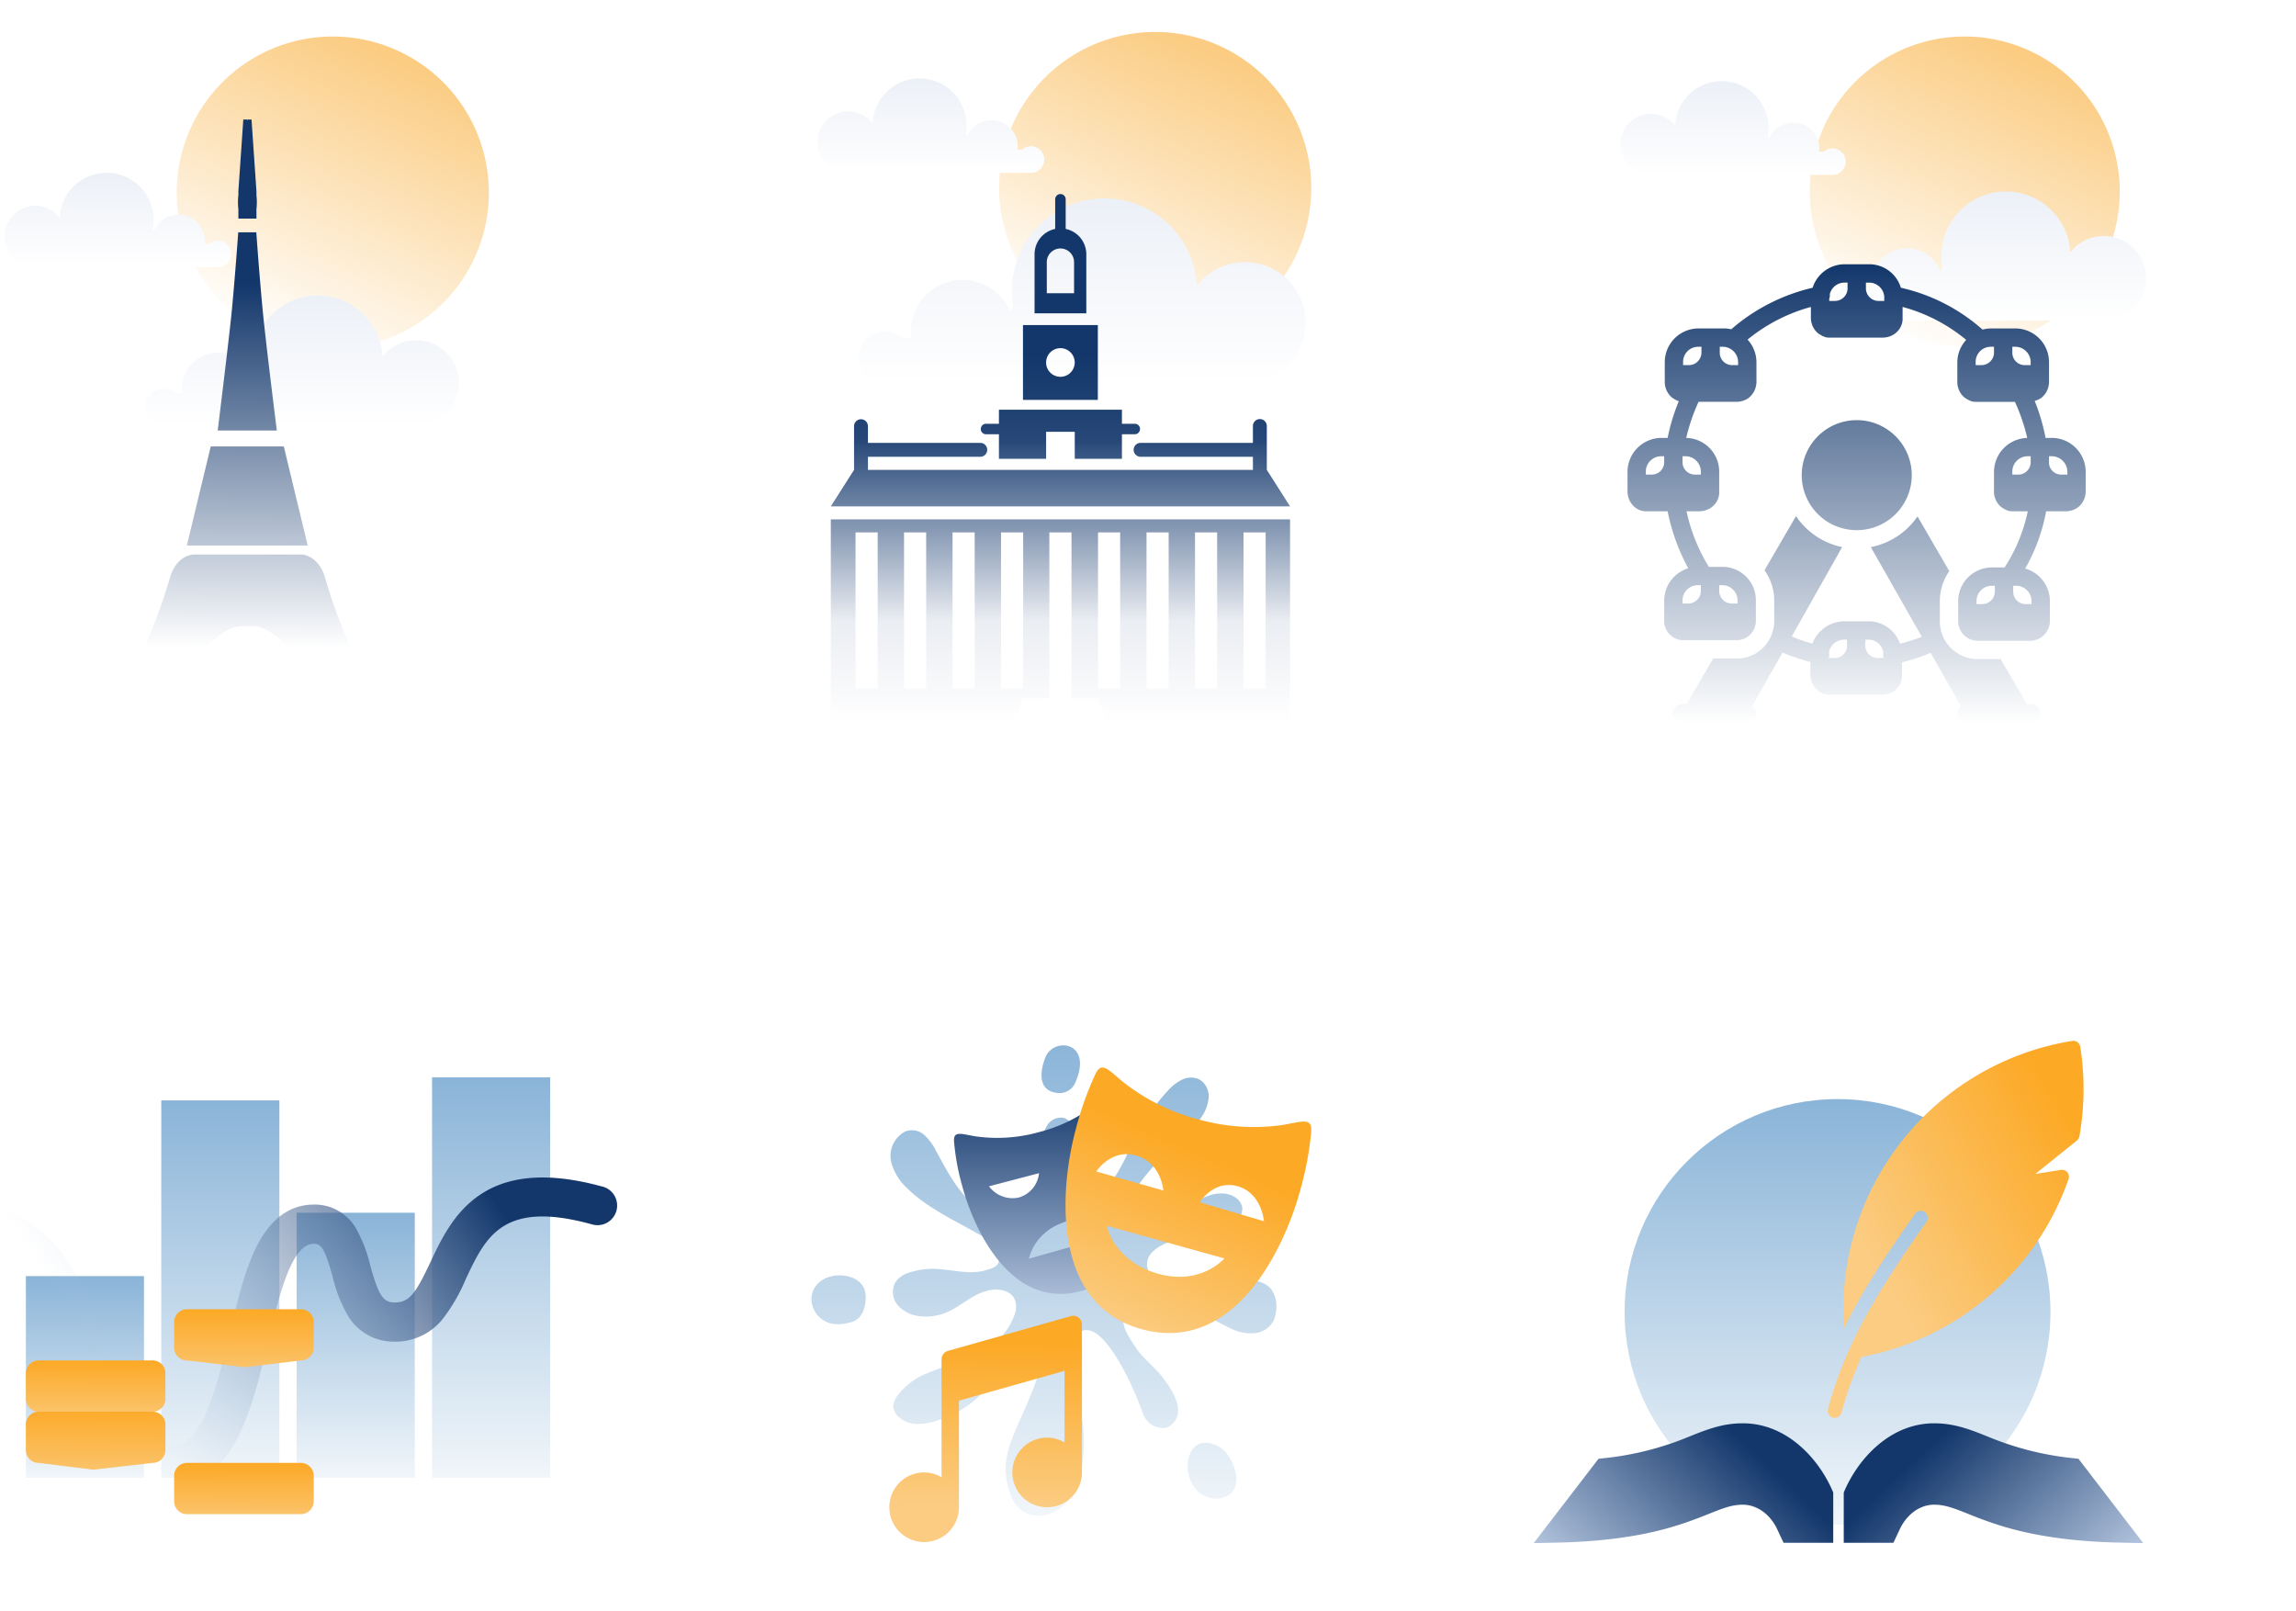 <svg xmlns="http://www.w3.org/2000/svg" xmlns:xlink="http://www.w3.org/1999/xlink" width="503" height="353" viewBox="0 0 503 353">
  <defs>
    <linearGradient id="linear-gradient" x1="0.5" x2="0.5" y2="1" gradientUnits="objectBoundingBox">
      <stop offset="0" stop-color="#13376b"/>
      <stop offset="1" stop-color="#fff"/>
    </linearGradient>
    <clipPath id="clip-path">
      <rect id="Rectangle_313" data-name="Rectangle 313" width="503" height="353" transform="translate(-696 1807)" fill="#fff"/>
    </clipPath>
    <linearGradient id="linear-gradient-2" x1="0.649" y1="0.038" x2="0.234" y2="0.956" gradientUnits="objectBoundingBox">
      <stop offset="0" stop-color="#fbcc82"/>
      <stop offset="1" stop-color="#fbcc82" stop-opacity="0"/>
    </linearGradient>
    <linearGradient id="linear-gradient-3" x1="0.5" x2="0.5" y2="1" gradientUnits="objectBoundingBox">
      <stop offset="0" stop-color="#ecf0f7"/>
      <stop offset="1" stop-color="#fff"/>
    </linearGradient>
    <linearGradient id="linear-gradient-5" x1="0.518" y1="0.271" x2="0.516" y2="0.871" xlink:href="#linear-gradient"/>
    <linearGradient id="linear-gradient-9" x1="0.5" y1="0.302" x2="0.5" y2="1" gradientUnits="objectBoundingBox">
      <stop offset="0" stop-color="#13376b"/>
      <stop offset="0.231" stop-color="#264777"/>
      <stop offset="0.724" stop-color="#eaedf2"/>
      <stop offset="1" stop-color="#fff"/>
    </linearGradient>
    <clipPath id="clip-path-2">
      <rect id="Rectangle_103" data-name="Rectangle 103" width="100.378" height="100.503" fill="url(#linear-gradient)"/>
    </clipPath>
    <linearGradient id="linear-gradient-18" x1="0.5" y1="0" x2="0.5" y2="1" xlink:href="#linear-gradient-2"/>
    <radialGradient id="radial-gradient" cx="0.524" cy="0" r="0.679" gradientTransform="translate(0 0) scale(1 1.589)" gradientUnits="objectBoundingBox">
      <stop offset="0" stop-color="#fbcc82"/>
      <stop offset="0.396" stop-color="#fbcc82" stop-opacity="0.965"/>
      <stop offset="1" stop-color="#fbcc82" stop-opacity="0"/>
    </radialGradient>
    <filter id="Path_1839" x="547.475" y="264.457" width="88.311" height="84.026" filterUnits="userSpaceOnUse">
      <feOffset dy="26" input="SourceAlpha"/>
      <feGaussianBlur stdDeviation="10" result="blur"/>
      <feFlood flood-color="#fbcc82" flood-opacity="0.161"/>
      <feComposite operator="in" in2="blur"/>
      <feComposite in="SourceGraphic"/>
    </filter>
    <linearGradient id="linear-gradient-21" x1="0.1" y1="0.904" x2="1.046" y2="-0.035" gradientUnits="objectBoundingBox">
      <stop offset="0" stop-color="#8ab4d8"/>
      <stop offset="1" stop-color="#fff"/>
    </linearGradient>
    <linearGradient id="linear-gradient-23" x1="0.927" y1="0.843" x2="-0.085" y2="0.259" xlink:href="#linear-gradient-21"/>
    <linearGradient id="linear-gradient-24" x1="0.5" y1="0.173" x2="0.5" y2="0.934" gradientTransform="matrix(1, 0, 0, 1, 0, 0)" xlink:href="#radial-gradient"/>
    <linearGradient id="linear-gradient-25" x1="0.091" y1="0.247" x2="0.9" y2="0.791" xlink:href="#linear-gradient-21"/>
    <filter id="Path_1772" x="736.879" y="20.663" width="87.614" height="83.434" filterUnits="userSpaceOnUse">
      <feOffset dy="26" input="SourceAlpha"/>
      <feGaussianBlur stdDeviation="10" result="blur-2"/>
      <feFlood flood-color="#fbcc82" flood-opacity="0.161"/>
      <feComposite operator="in" in2="blur-2"/>
      <feComposite in="SourceGraphic"/>
    </filter>
    <linearGradient id="linear-gradient-26" x1="0.5" x2="0.5" y2="1" gradientUnits="objectBoundingBox">
      <stop offset="0" stop-color="#8ab4d8"/>
      <stop offset="1" stop-color="#f1f6fa"/>
    </linearGradient>
    <linearGradient id="linear-gradient-27" x1="0.152" y1="0.5" x2="1.06" y2="0.884" gradientUnits="objectBoundingBox">
      <stop offset="0" stop-color="#13376b"/>
      <stop offset="1" stop-color="#b4c5de"/>
    </linearGradient>
    <linearGradient id="linear-gradient-28" x1="0.848" y1="0.5" x2="-0.06" y2="0.884" xlink:href="#linear-gradient-27"/>
    <linearGradient id="linear-gradient-29" x1="0.281" y1="0.707" x2="0.895" y2="0.155" gradientUnits="objectBoundingBox">
      <stop offset="0" stop-color="#fbcc82"/>
      <stop offset="1" stop-color="#fca925"/>
    </linearGradient>
    <linearGradient id="linear-gradient-34" x1="0.731" y1="-0.053" x2="0.018" y2="0.208" gradientUnits="objectBoundingBox">
      <stop offset="0" stop-color="#13376b"/>
      <stop offset="1" stop-color="#b4c5de" stop-opacity="0"/>
    </linearGradient>
    <linearGradient id="linear-gradient-35" x1="0.464" y1="1.363" x2="0.476" y2="0" xlink:href="#linear-gradient-29"/>
    <linearGradient id="linear-gradient-43" x1="0.774" y1="0.846" x2="0.794" y2="0.119" xlink:href="#linear-gradient-29"/>
    <linearGradient id="linear-gradient-44" x1="0.5" y1="0" x2="0.5" y2="1" xlink:href="#linear-gradient-27"/>
    <linearGradient id="linear-gradient-45" x1="0.279" y1="0.918" x2="0.525" y2="0.295" xlink:href="#linear-gradient-29"/>
  </defs>
  <g id="Mask_Group_19" data-name="Mask Group 19" transform="translate(696 -1807)" clip-path="url(#clip-path)">
    <g id="Group_2508" data-name="Group 2508" transform="translate(-927 -4158)">
      <g id="Group_2482" data-name="Group 2482" transform="translate(232 5973)">
        <path id="Path_1692" data-name="Path 1692" d="M114.562,18.515A34.191,34.191,0,1,1,80.373,52.709a34.192,34.192,0,0,1,34.189-34.194" transform="translate(-42.657 -18.515)" fill-rule="evenodd" fill="url(#linear-gradient-2)"/>
        <path id="Path_1590" data-name="Path 1590" d="M12.078,20.5a10.289,10.289,0,1,1,20.39,2.366,4.374,4.374,0,0,1,.3.542,5.759,5.759,0,0,1,11.092,2.164,4.652,4.652,0,0,1-.034.676h1.014a2.914,2.914,0,1,1,1.928,5.107H8.19v-.17a7.173,7.173,0,0,1-1.488.17A6.729,6.729,0,1,1,12.046,20.5Z" transform="translate(0 19.182)" fill-rule="evenodd" fill="url(#linear-gradient-3)"/>
        <path id="Path_1591" data-name="Path 1591" d="M80.173,48.664a14.23,14.23,0,0,0-28.437.812,14.48,14.48,0,0,0,.2,2.469,5.846,5.846,0,0,0-.44.778,7.956,7.956,0,0,0-15.318,3.009,8.837,8.837,0,0,0,.068.946H34.827a4.013,4.013,0,1,0-2.638,7.033H85.481v-.236a10.392,10.392,0,0,0,2.063.236,9.333,9.333,0,1,0-7.371-15.047Z" transform="translate(2.647 21.49)" fill-rule="evenodd" fill="url(#linear-gradient-3)"/>
        <path id="Path_1592" data-name="Path 1592" d="M94.519,132.721H79.541a20.436,20.436,0,0,0-3.8-11.9c-3.188-4.459-7.861-9.81-11.925-9.81H61.279c-4.063,0-8.736,5.351-11.925,9.81a20.44,20.44,0,0,0-3.8,11.9H30.576a116.9,116.9,0,0,0,14.981-32.191c1.488-5.241,5.241-5.241,5.241-5.241H74.4s3.754,0,5.24,5.241a116.848,116.848,0,0,0,14.982,32.191ZM61.651,0h.88l.034.338L62.6,0h.88l1.08,15.723v.88a13.11,13.11,0,0,1,0,3.043V21.71H60.6V19.646a13.111,13.111,0,0,1,0-3.043v-.88L61.682,0ZM56.308,68.136h-.236S58.3,50.182,59.081,42.672c.744-7.473,1.488-17.954,1.488-17.954h3.959s.744,10.483,1.488,17.954,3.009,25.464,3.009,25.464H56.308ZM50.323,93.328H49.31l5.24-21.709h16l5.239,21.709Z" transform="translate(-9.378 18.178)" fill-rule="evenodd" fill="url(#linear-gradient-5)"/>
      </g>
      <g id="Group_2480" data-name="Group 2480" transform="translate(410.102 5972)">
        <path id="Path_1694" data-name="Path 1694" d="M114.562,18.515A34.191,34.191,0,1,1,80.373,52.709a34.192,34.192,0,0,1,34.189-34.194" transform="translate(-40.586 -18.515)" fill-rule="evenodd" fill="url(#linear-gradient-2)"/>
        <path id="Path_1652" data-name="Path 1652" d="M12.078,20.5a10.289,10.289,0,1,1,20.39,2.366,4.374,4.374,0,0,1,.3.542,5.759,5.759,0,0,1,11.092,2.164,4.652,4.652,0,0,1-.034.676h1.014a2.914,2.914,0,1,1,1.928,5.107H8.19v-.17a7.173,7.173,0,0,1-1.488.17A6.729,6.729,0,1,1,12.046,20.5Z" transform="translate(0 -0.485)" fill-rule="evenodd" fill="url(#linear-gradient-3)"/>
        <path id="Path_1653" data-name="Path 1653" d="M102.258,54.363a20.274,20.274,0,0,0-40.515,1.156,20.63,20.63,0,0,0,.288,3.518,8.328,8.328,0,0,0-.627,1.108,11.336,11.336,0,0,0-21.823,4.288,12.589,12.589,0,0,0,.1,1.348H37.653A5.717,5.717,0,1,0,33.9,75.8h75.925v-.337a14.8,14.8,0,0,0,2.939.337,13.3,13.3,0,1,0-10.5-21.438Z" transform="translate(-19.152 1.211)" fill-rule="evenodd" fill="url(#linear-gradient-3)"/>
        <path id="Union_9" data-name="Union 9" d="M60.758,115.9l-2.218-5.419H52.73V74.12H47.882v36.365H42.07L39.851,115.9H0V71.267H100.61V115.9Zm29.656-7.559h4.849V74.12H90.413Zm-10.625,0h4.849V74.12H79.788Zm-10.624,0h4.849V74.12H69.164Zm-10.625,0h4.849V74.12H58.54Zm-21.248,0h4.849V74.12H37.292Zm-10.623,0h4.849V74.12H26.668Zm-10.625,0h4.849V74.12H16.043Zm-10.625,0h4.849V74.12H5.418ZM0,68.416,5.091,60.43V50.857a1.523,1.523,0,1,1,3.046,0v3.654h24.61a1.522,1.522,0,1,1,0,3.044H8.137V60.43H92.474V57.556H67.863a1.522,1.522,0,0,1,0-3.044H92.474V50.857a1.523,1.523,0,1,1,3.045,0V60.43l5.091,7.986ZM53.443,58.005V52.087H47.168v5.918H36.83V52.621H33.9a1.156,1.156,0,0,1,0-2.3H36.83V47.237H63.779v3.084h2.926a1.156,1.156,0,0,1,0,2.3H63.779v5.384ZM42.1,45.1V28.7H58.5V45.1Zm5.062-8.2A3.137,3.137,0,1,0,50.3,33.762,3.137,3.137,0,0,0,47.167,36.9ZM44.636,26.133V13.191A5.669,5.669,0,0,1,49.155,7.64V1.15a1.15,1.15,0,0,1,2.3,0V7.64a5.669,5.669,0,0,1,4.519,5.551V26.133Zm2.682-11.221v6.818h5.973V14.912a2.986,2.986,0,1,0-5.973,0Z" transform="translate(2.909 35.506)" stroke="rgba(0,0,0,0)" stroke-miterlimit="10" stroke-width="1" fill="url(#linear-gradient-9)"/>
      </g>
      <g id="Group_2490" data-name="Group 2490" transform="translate(765 5978)">
        <path id="Path_1598" data-name="Path 1598" d="M114.332,18.515A33.961,33.961,0,1,1,80.373,52.478a33.962,33.962,0,0,1,33.959-33.963" transform="translate(-33.085 -18.515)" fill-rule="evenodd" fill="url(#linear-gradient-2)"/>
        <path id="Path_1594" data-name="Path 1594" d="M12.914,10.95a11,11,0,1,1,21.8,2.53,4.676,4.676,0,0,1,.325.579A6.157,6.157,0,0,1,46.9,16.373a4.972,4.972,0,0,1-.036.723h1.084a3.116,3.116,0,1,1,2.061,5.46H8.757v-.181a7.668,7.668,0,0,1-1.591.181,7.194,7.194,0,1,1,5.712-11.6Z" transform="translate(0 8.892)" fill-rule="evenodd" fill="url(#linear-gradient-3)"/>
        <path id="Path_1595" data-name="Path 1595" d="M114.872,40.417a13.724,13.724,0,0,0-27.427.784,13.955,13.955,0,0,0,.2,2.381,5.768,5.768,0,0,0-.424.75,7.674,7.674,0,0,0-14.773,2.9,8.274,8.274,0,0,0,.066.913h-1.37A3.869,3.869,0,1,0,68.6,54.93h51.4V54.7a10.02,10.02,0,0,0,1.989.229,9,9,0,1,0-7.109-14.513Z" transform="translate(-15.532 10.124)" fill-rule="evenodd" fill="url(#linear-gradient-3)"/>
        <path id="Path_1597" data-name="Path 1597" d="M54.338,1.309a1.3,1.3,0,0,0-1,.473l-8.166,9.856a.651.651,0,0,0,.5,1.067H63.006a.652.652,0,0,0,.5-1.067L55.341,1.782a1.3,1.3,0,0,0-1-.473m-9.442,14a1.3,1.3,0,0,0,0,2.6H63.779a1.3,1.3,0,0,0,0-2.6Zm-5.7,2.28a1.3,1.3,0,0,0-1.3,1.3v30.6A3.912,3.912,0,0,0,41.8,53.4H66.872a3.912,3.912,0,0,0,3.908-3.907V18.89a1.3,1.3,0,0,0-2.6,0v1.628H40.5V18.89a1.3,1.3,0,0,0-1.3-1.3M54.338,26.7A10.255,10.255,0,1,1,44.083,36.959,10.266,10.266,0,0,1,54.338,26.7m0,2.6a7.65,7.65,0,1,0,7.65,7.65,7.659,7.659,0,0,0-7.65-7.65m0,2.6a1.3,1.3,0,0,1,1.3,1.3v2.767h1.628a1.3,1.3,0,0,1,0,2.6h-2.93a1.3,1.3,0,0,1-1.3-1.3V33.215a1.3,1.3,0,0,1,1.3-1.3M42.461,55.988a1.3,1.3,0,0,0-1.309,1.3V78.144a1.3,1.3,0,0,0,1.3,1.3H66.222a1.3,1.3,0,0,0,1.3-1.3V57.292a1.3,1.3,0,0,0-1.309-1.3c-4.5.028-19.255.025-23.754,0m7.97,3.11a1.3,1.3,0,0,1,1.3,1.3V70.493a1.3,1.3,0,0,1-2.6,0V60.4a1.3,1.3,0,0,1,1.3-1.3m7.814,0a1.3,1.3,0,0,1,1.3,1.3V70.493a1.3,1.3,0,1,1-2.6,0V60.4a1.3,1.3,0,0,1,1.3-1.3M42.461,82.034a1.3,1.3,0,0,0-1.309,1.3v20.853a1.3,1.3,0,0,0,1.3,1.3H66.222a1.3,1.3,0,0,0,1.3-1.3V83.338a1.3,1.3,0,0,0-1.309-1.3c-4.5.029-19.255.025-23.754,0m7.97,3.11a1.3,1.3,0,0,1,1.3,1.3V96.538a1.3,1.3,0,0,1-2.6,0V86.446a1.3,1.3,0,0,1,1.3-1.3m7.814,0a1.3,1.3,0,0,1,1.3,1.3V96.538a1.3,1.3,0,1,1-2.6,0V86.446a1.3,1.3,0,0,1,1.3-1.3m-15.784,23a1.3,1.3,0,0,0-1.309,1.3V130.3a1.3,1.3,0,0,0,1.3,1.3H66.222a1.3,1.3,0,0,0,1.3-1.3V109.451a1.3,1.3,0,0,0-1.309-1.3c-4.5.028-19.255.025-23.754,0m7.97,3.11a1.3,1.3,0,0,1,1.3,1.3v10.093a1.3,1.3,0,1,1-2.6,0V112.559a1.3,1.3,0,0,1,1.3-1.3m7.814,0a1.3,1.3,0,0,1,1.3,1.3v10.093a1.3,1.3,0,1,1-2.6,0V112.559a1.3,1.3,0,0,1,1.3-1.3" transform="translate(-4.578 8.037)" fill="url(#linear-gradient)"/>
      </g>
      <g id="Group_2489" data-name="Group 2489" transform="translate(586 5973)">
        <path id="Path_1695" data-name="Path 1695" d="M114.332,18.515A33.961,33.961,0,1,1,80.373,52.478a33.962,33.962,0,0,1,33.959-33.963" transform="translate(-38.906 -18.515)" fill-rule="evenodd" fill="url(#linear-gradient-2)"/>
        <path id="Path_1655" data-name="Path 1655" d="M12,20.436a10.219,10.219,0,1,1,20.253,2.35,4.344,4.344,0,0,1,.3.538,5.72,5.72,0,0,1,11.017,2.149,4.62,4.62,0,0,1-.034.672h1.007a2.895,2.895,0,1,1,1.915,5.072H8.135v-.168a7.124,7.124,0,0,1-1.478.168,6.684,6.684,0,1,1,5.307-10.781Z" transform="translate(0 -0.919)" fill-rule="evenodd" fill="url(#linear-gradient-3)"/>
        <path id="Path_1656" data-name="Path 1656" d="M79.823,48.573a14.134,14.134,0,0,0-28.246.806,14.382,14.382,0,0,0,.2,2.452,5.806,5.806,0,0,0-.437.773,7.9,7.9,0,0,0-15.214,2.989,8.777,8.777,0,0,0,.067.94H34.783a3.985,3.985,0,1,0-2.62,6.986H85.095v-.235a10.322,10.322,0,0,0,2.049.235,9.27,9.27,0,1,0-7.321-14.946Z" transform="translate(18.728 -1.283)" fill-rule="evenodd" fill="url(#linear-gradient-3)"/>
        <g id="Group_191" data-name="Group 191" transform="translate(1.549 49.886)">
          <g id="Group_190" data-name="Group 190" transform="translate(0 0)" clip-path="url(#clip-path-2)">
            <path id="Path_1647" data-name="Path 1647" d="M47.584,0a7.392,7.392,0,0,0-7.031,5.148,41.53,41.53,0,0,0-17.829,9.1,6.828,6.828,0,0,0-1.758-.188h-5.4A7.411,7.411,0,0,0,8.161,21.47v4.268a4.522,4.522,0,0,0,.691,2.449,4.205,4.205,0,0,0,1.129,1.192c.016.007.047-.007.063,0a4.033,4.033,0,0,0,1.192.627,42.966,42.966,0,0,0-2.448,8.036H7.407A7.466,7.466,0,0,0,0,45.513v4.206a4.527,4.527,0,0,0,.314,1.694c.007.016-.009.047,0,.063a4.428,4.428,0,0,0,.376.69A4.04,4.04,0,0,0,3.327,54.05a3.638,3.638,0,0,0,.879.063H8.789a43.927,43.927,0,0,0,4.519,12.492A7.439,7.439,0,0,0,8.036,73.7v4.27a4.241,4.241,0,0,0,4.205,4.394H23.73a4.241,4.241,0,0,0,4.393-4.206V73.7A7.311,7.311,0,0,0,20.9,66.291H17.829a38.517,38.517,0,0,1-4.9-12.178h2.762a4.517,4.517,0,0,0,2.448-.691,4.179,4.179,0,0,0,1.884-2.7,3.5,3.5,0,0,0,.063-.816V45.513a7.388,7.388,0,0,0-7.219-7.47,41.466,41.466,0,0,1,2.7-7.909h8.224a4.608,4.608,0,0,0,2.512-.69,4.4,4.4,0,0,0,1.819-2.637c.009-.016,0-.047,0-.063a3.522,3.522,0,0,0,.126-.816V21.47A7.342,7.342,0,0,0,26.3,16.51,37.314,37.314,0,0,1,40.176,9.354v2.323a4.517,4.517,0,0,0,.691,2.448A4.211,4.211,0,0,0,42,15.318c.016.007.047-.009.063,0a4.1,4.1,0,0,0,1.445.69,3.628,3.628,0,0,0,.878.063H55.87a4.522,4.522,0,0,0,2.449-.691,4.149,4.149,0,0,0,1.882-2.7,3.5,3.5,0,0,0,.063-.816V9.354A36.693,36.693,0,0,1,74.2,16.573a7.3,7.3,0,0,0-1.947,4.9v4.268a4.476,4.476,0,0,0,.314,1.7,5.224,5.224,0,0,0,.377.753,4.223,4.223,0,0,0,1.129,1.192c.016.007.047-.007.063,0a4.1,4.1,0,0,0,1.445.69,3.628,3.628,0,0,0,.878.063h8.412a41.05,41.05,0,0,1,2.7,7.909,7.477,7.477,0,0,0-7.282,7.47v4.206a4.67,4.67,0,0,0,.063.878,4.032,4.032,0,0,0,.251.816c.007.016-.007.047,0,.063a4.426,4.426,0,0,0,.376.69,4.024,4.024,0,0,0,1.13,1.194c.016.007.047-.009.063,0a4.1,4.1,0,0,0,1.443.69c.016.007.047-.009.063,0a4.654,4.654,0,0,0,.816.063h3.2a36.321,36.321,0,0,1-5.085,12.3H79.85a7.4,7.4,0,0,0-7.407,7.407V78.03a4.7,4.7,0,0,0,.69,2.512,4.416,4.416,0,0,0,1.821,1.568,4.141,4.141,0,0,0,.816.252,4.6,4.6,0,0,0,.878.125H88.074a4.346,4.346,0,0,0,4.456-4.268V73.825a7.4,7.4,0,0,0-5.4-7.156,40.31,40.31,0,0,0,4.582-12.555H95.92a4.591,4.591,0,0,0,2.511-.691A4.037,4.037,0,0,0,100,51.54a4.173,4.173,0,0,0,.251-.753c.009-.016,0-.048,0-.063a3.522,3.522,0,0,0,.126-.816V45.513a7.446,7.446,0,0,0-7.282-7.47H91.589a43.284,43.284,0,0,0-2.386-8.1,4.607,4.607,0,0,0,1.194-.5,4.188,4.188,0,0,0,1.57-1.884,4.24,4.24,0,0,0,.251-.753.18.18,0,0,0,0-.063,3.588,3.588,0,0,0,.125-.816V21.47a7.39,7.39,0,0,0-7.281-7.407h-5.4a7.457,7.457,0,0,0-1.884.251A40.223,40.223,0,0,0,59.888,5.148,7.242,7.242,0,0,0,53.045,0Zm0,4.018h.627V5.211a2.765,2.765,0,0,1-2.825,2.825H44.194v-.5a2.011,2.011,0,0,0,.125-1,3.3,3.3,0,0,1,3.265-2.511m4.645,0h.815a3.333,3.333,0,0,1,3.2,3.013v1H55.055A2.765,2.765,0,0,1,52.23,5.211ZM15.568,18.08H16.2v1.192A2.765,2.765,0,0,1,13.371,22.1H12.179V21.47a3.308,3.308,0,0,1,3.389-3.39m4.646,0h.753a3.378,3.378,0,0,1,3.265,3.39V22.1H22.975a2.714,2.714,0,0,1-2.762-2.825Zm59.449,0h.627v1.192A2.765,2.765,0,0,1,77.465,22.1H76.272V21.47a3.309,3.309,0,0,1,3.39-3.39m4.646,0h.753a3.383,3.383,0,0,1,3.264,3.39V22.1H87.07a2.713,2.713,0,0,1-2.762-2.825ZM50.22,34.15A12.053,12.053,0,1,0,62.273,46.2,12.067,12.067,0,0,0,50.22,34.15M7.407,42.061h.628v1.255a2.714,2.714,0,0,1-2.825,2.762H4.017v-.565a3.361,3.361,0,0,1,3.39-3.452m4.645,0h.816a3.382,3.382,0,0,1,3.2,3.452v.565H14.878a2.714,2.714,0,0,1-2.825-2.762Zm75.644,0h.628v1.255A2.714,2.714,0,0,1,85.5,46.078H84.308v-.565A3.36,3.36,0,0,1,87.7,42.061m4.646,0H93.1a3.44,3.44,0,0,1,3.265,3.452v.565H95.1a2.663,2.663,0,0,1-2.762-2.762ZM36.912,55.18,30.007,67.044A11.332,11.332,0,0,1,32.141,73.7v4.458A8.216,8.216,0,0,1,23.73,86.38H18.77l-5.838,9.981h-.879a2.072,2.072,0,1,0,0,4.143H26.114a2.08,2.08,0,0,0,2.072-2.072,2.021,2.021,0,0,0-.878-1.633l6.654-11.739a40.577,40.577,0,0,0,6.089,2.072v2.762a4.511,4.511,0,0,0,.753,2.449c.007.015-.007.047,0,.062a4.292,4.292,0,0,0,.5.565,3.7,3.7,0,0,0,3.013,1.318H55.745a4.586,4.586,0,0,0,2.511-.69,4.075,4.075,0,0,0,1.821-2.7,3.5,3.5,0,0,0,.063-.816V87.2a38.481,38.481,0,0,0,6.277-2.072L73.07,96.863a2.021,2.021,0,0,0-.816,1.57,2.08,2.08,0,0,0,2.072,2.072H88.388a2.072,2.072,0,1,0,0-4.143h-.879L81.734,86.5H76.648a8.27,8.27,0,0,1-8.224-8.475V73.825A11.345,11.345,0,0,1,70.5,67.232l-6.968-11.99A16.072,16.072,0,0,1,53.3,61.96L64.471,81.608A34.385,34.385,0,0,1,59.7,83.116a7.3,7.3,0,0,0-6.779-4.9h-5.4a7.58,7.58,0,0,0-7.031,4.9,37.388,37.388,0,0,1-4.519-1.57L47.019,61.96a16.142,16.142,0,0,1-10.107-6.78M15.443,70.308h.627V71.5a2.765,2.765,0,0,1-2.825,2.825H12.053V73.7a3.337,3.337,0,0,1,3.39-3.39m4.645,0H20.9a3.33,3.33,0,0,1,3.2,3.39v.628H22.913A2.77,2.77,0,0,1,20.088,71.5Zm59.762.126h.627v1.192a2.765,2.765,0,0,1-2.825,2.825H76.46v-.627a3.337,3.337,0,0,1,3.39-3.39m4.646,0h.753a3.382,3.382,0,0,1,3.264,3.39v.627H87.258A2.713,2.713,0,0,1,84.5,71.627Zm-36.975,11.8h.565v1.255a2.662,2.662,0,0,1-2.763,2.762H44.068A2.018,2.018,0,0,0,44.131,85a3.413,3.413,0,0,1,3.39-2.762m4.582,0h.816a3.345,3.345,0,0,1,3.139,2.825,2,2,0,0,0,.062,1.192H54.928A2.713,2.713,0,0,1,52.1,83.492Z" transform="translate(0 0)" fill="url(#linear-gradient)"/>
          </g>
        </g>
      </g>
      <g id="Group_2495" data-name="Group 2495" transform="translate(761.03 6186.553)">
        <circle id="Ellipse_31" data-name="Ellipse 31" cx="61.5" cy="61.5" r="61.5" transform="translate(-0.03 0.447)" fill="url(#linear-gradient-18)"/>
        <path id="Union_14" data-name="Union 14" d="M0,7.459H7.832V0H34.338V7.459H42.17V17.705H0Z" transform="translate(40.516 76.905)" fill="url(#radial-gradient)"/>
        <g transform="matrix(1, 0, 0, 1, -530.03, -221.55)" filter="url(#Path_1839)">
          <path id="Path_1839-2" data-name="Path 1839" d="M14.022,3.521A13.58,13.58,0,0,0,0,1.011,13.384,13.384,0,0,0,10.134,11.038c-1.437,5.245-.2,9.226,3.744,12.987,4.312-3.5,5.639-7.988,4.656-13.237,5.423-1.518,8.45-4.74,9.778-9.922A14.1,14.1,0,0,0,14.022,3.521" transform="matrix(-1, 0, 0, -1, 605.79, 292.48)" fill="#fbcc82"/>
        </g>
        <path id="Union_13" data-name="Union 13" d="M41.122,6.97A34.152,34.152,0,1,0,75.274,41.122,34.191,34.191,0,0,0,41.122,6.97m0-6.97A41.122,41.122,0,1,1,0,41.122,41.122,41.122,0,0,1,41.122,0Z" transform="translate(20.909 20.909)" fill="#fff"/>
        <path id="Line_6" data-name="Line 6" d="M1.97,16.728H-5V0H1.97Z" transform="translate(63.546 16.03)" fill="#8ab4d8"/>
        <path id="Line_7" data-name="Line 7" d="M1.97,16.728H-5V0H1.97Z" transform="translate(63.546 91.304)" fill="#8ab4d8"/>
        <path id="Line_8" data-name="Line 8" d="M6.97,16.728H0V0H6.97Z" transform="translate(108.032 58.546) rotate(90)" fill="#8ab4d8"/>
        <path id="Line_9" data-name="Line 9" d="M6.97,16.728H0V0H6.97Z" transform="translate(32.757 58.546) rotate(90)" fill="#8ab4d8"/>
      </g>
      <g id="Group_2494" data-name="Group 2494" transform="translate(960 6179)">
        <ellipse id="Ellipse_32" data-name="Ellipse 32" cx="60.382" cy="60.382" rx="60.382" ry="60.382" transform="translate(0 18.062)" fill="url(#linear-gradient-18)"/>
        <ellipse id="Ellipse_33" data-name="Ellipse 33" cx="50.177" cy="50.177" rx="50.177" ry="50.177" transform="translate(10.205 28.268)" fill="#fff"/>
        <ellipse id="Ellipse_34" data-name="Ellipse 34" cx="37.42" cy="37.42" rx="37.42" ry="37.42" transform="translate(22.962 41.024)" fill="url(#linear-gradient-18)"/>
        <ellipse id="Ellipse_35" data-name="Ellipse 35" cx="17.859" cy="17.859" rx="17.859" ry="17.859" transform="translate(42.522 60.585)" fill="#fff"/>
        <path id="Line_6-2" data-name="Line 6" d="M-.9,66.288a5.087,5.087,0,0,1-3.608-1.495,5.1,5.1,0,0,1,0-7.216L57.577-4.505a5.1,5.1,0,0,1,7.216,0,5.1,5.1,0,0,1,0,7.216L2.711,64.794A5.087,5.087,0,0,1-.9,66.288Z" transform="translate(59.578 17.259)" fill="url(#linear-gradient-21)"/>
        <path id="Path_1840" data-name="Path 1840" d="M0,0,17.859,4.252V22.112L0,17.859Z" transform="translate(120.038 0) rotate(45)" fill="#13376b"/>
        <path id="Path_1841" data-name="Path 1841" d="M17.859,0,0,4.252V22.112l17.859-4.252Z" transform="translate(124.497 4.459) rotate(45)" fill="#13376b"/>
      </g>
      <g id="Group_2491" data-name="Group 2491" transform="translate(-244.678 3384.395)">
        <g id="Group_239" data-name="Group 239" transform="translate(1171.975 2580.605)">
          <path id="Path_1583" data-name="Path 1583" d="M85.184,122.243c25.581,21.006,52.349,25.53,83.592,14.964q-12.588-46.941-60.412-59.782c8.569-31.268,1.163-55-22.32-77.425C60.337,20.879,52.425,47.623,58.289,78.917,25.96,87.966,7.912,107.177,0,138.067q47.812,15.584,85.184-15.824" transform="translate(0 0)" fill="url(#linear-gradient-3)"/>
          <g id="Group_238" data-name="Group 238" transform="translate(29.198 44.178)">
            <path id="Path_1765" data-name="Path 1765" d="M85.385,47.891A45.628,45.628,0,0,0,.289,22.815a2.175,2.175,0,0,0,3.776,2.161,41.286,41.286,0,0,1,77.01,21.739l-4.868-1.328a1.953,1.953,0,0,0-2.4,2.381L77.6,62.2a1.953,1.953,0,0,0,3.263.89l10.6-10.505a1.953,1.953,0,0,0-.861-3.271Z" transform="matrix(0.951, -0.309, 0.309, 0.951, 3.167, 28.444)" fill="url(#linear-gradient-23)"/>
            <path id="Union_11" data-name="Union 11" d="M1.855,104.8V36.051h49V104.8Zm5.564-5.564H45.293V41.614H7.419Zm5.564-5.181V47.178H39.73v46.88ZM1.855,30.486,0,22.833H52.326l-1.855,7.653ZM5.6,17.269V7.275h7.639V0H39.09V7.275h7.639v9.994Z" transform="translate(29.053 10.585)" stroke="rgba(0,0,0,0)" stroke-miterlimit="10" stroke-width="1" fill="url(#linear-gradient-24)"/>
            <path id="Path_1763" data-name="Path 1763" d="M91.031,38a2.178,2.178,0,0,0-2.88.854A41.285,41.285,0,0,1,11.143,17.113l5.174,1.411a1.77,1.77,0,0,0,2.177-2.158L14.532,1.32A1.77,1.77,0,0,0,11.576.514L.525,11.466a1.769,1.769,0,0,0,.78,2.964l5.528,1.507a45.789,45.789,0,0,0,5.2,23.507A45.7,45.7,0,0,0,49.031,63.7q1.695.125,3.383.125A45.584,45.584,0,0,0,91.927,41.013,2.173,2.173,0,0,0,91.031,38Z" transform="matrix(0.951, -0.309, 0.309, 0.951, 0, 61.355)" fill="url(#linear-gradient-25)"/>
          </g>
        </g>
        <g transform="matrix(1, 0, 0, 1, 475.68, 2580.6)" filter="url(#Path_1772)">
          <path id="Path_1772-2" data-name="Path 1772" d="M13.677,3.434A13.246,13.246,0,0,0,0,.986a13.054,13.054,0,0,0,9.884,9.781c-1.4,5.116-.19,9,3.652,12.667,4.206-3.416,5.5-7.792,4.541-12.911C23.366,9.042,26.319,5.9,27.614.845A13.752,13.752,0,0,0,13.677,3.434" transform="matrix(-1, 0, 0, -1, 794.49, 48.1)" fill="#fbcc82"/>
        </g>
      </g>
      <g id="Group_2485" data-name="Group 2485" transform="translate(567 6193)">
        <ellipse id="Ellipse_89" data-name="Ellipse 89" cx="46.646" cy="46.646" rx="46.646" ry="46.646" transform="translate(19.917 12.767)" fill="url(#linear-gradient-26)" style="mix-blend-mode: multiply;isolation: isolate"/>
        <path id="Path_11648" data-name="Path 11648" d="M302.1,325.444l-1.027-.114a66,66,0,0,1-19.051-4.837c-3.649-1.45-7.095-2.82-11.525-2.82-9.778,0-16.679,7.922-19.618,14.7l-.2.462v11.008h10.884l1.271-2.7h0l.063-.132c1.12-2.541,3.782-5.508,7.6-5.508,2.387,0,4.319.769,7.528,2.047,5.871,2.334,14.745,5.861,33.207,6.259l5.065.109Z" transform="translate(-182.758 -233.886)" fill="url(#linear-gradient-27)"/>
        <path id="Path_11647" data-name="Path 11647" d="M264.88,325.444l1.027-.114a66,66,0,0,0,19.051-4.837c3.649-1.45,7.095-2.82,11.525-2.82,9.778,0,16.679,7.922,19.618,14.7l.2.462v11.009H305.416l-1.271-2.7h0l-.063-.132c-1.12-2.541-3.782-5.508-7.6-5.508-2.387,0-4.319.769-7.528,2.047-5.871,2.334-14.745,5.861-33.208,6.259l-5.065.109Z" transform="translate(-250.682 -233.886)" fill="url(#linear-gradient-28)"/>
        <path id="Path_11646" data-name="Path 11646" d="M288.858.02a59.653,59.653,0,0,0-50.017,62.953c3.948-8,9.087-15.918,15.611-25.115a1.528,1.528,0,0,1,2.492,1.768c-.983,1.383-1.977,2.813-2.974,4.26-.571.825-1.127,1.644-1.673,2.449-.1.149-.2.3-.3.45-7.984,11.854-13.436,21.933-16.655,33.883a1.529,1.529,0,0,0,2.953.8,83.87,83.87,0,0,1,4.376-12.219,59.55,59.55,0,0,0,45.374-38.962,1.527,1.527,0,0,0-1.686-2.011l-5.589.893,9.107-7.33a1.53,1.53,0,0,0,.548-.926,59.379,59.379,0,0,0,.182-19.623A1.529,1.529,0,0,0,288.858.02" transform="translate(-170.875 0)" fill="url(#linear-gradient-29)"/>
      </g>
      <g id="Group_2497" data-name="Group 2497" transform="translate(230.746 6201)">
        <g id="Group_320" data-name="Group 320" transform="translate(5.924 0)">
          <rect id="Rectangle_213" data-name="Rectangle 213" width="25.875" height="87.721" transform="translate(88.984 0)" fill="url(#linear-gradient-26)" style="mix-blend-mode: multiply;isolation: isolate"/>
          <rect id="Rectangle_214" data-name="Rectangle 214" width="25.875" height="58.06" transform="translate(59.322 29.661)" fill="url(#linear-gradient-26)" style="mix-blend-mode: multiply;isolation: isolate"/>
          <rect id="Rectangle_215" data-name="Rectangle 215" width="25.875" height="82.673" transform="translate(29.661 5.049)" fill="url(#linear-gradient-26)" style="mix-blend-mode: multiply;isolation: isolate"/>
          <rect id="Rectangle_216" data-name="Rectangle 216" width="25.875" height="44.176" transform="translate(0 43.545)" fill="url(#linear-gradient-26)" style="mix-blend-mode: multiply;isolation: isolate"/>
        </g>
        <path id="Path_2116" data-name="Path 2116" d="M139.75,105.16c-26.393-7.248-33.143,7.113-37.61,16.617-3.2,6.809-4.608,8.789-7.767,8.789-2.567,0-3.523-1.433-5.387-8.071a31.087,31.087,0,0,0-3.15-8.194,10.437,10.437,0,0,0-9.186-5.18c-5.515,0-9.89,3.389-13,10.072-2.319,4.98-3.816,11.257-5.4,17.9-3.59,15.059-6.715,25.718-14.274,25.718-5.057,0-7.8-7.178-11.711-19-2.518-7.606-5.372-16.228-10.106-22.953A27.866,27.866,0,0,0,7.613,109.777V119a20.508,20.508,0,0,1,7.513,6.8c4,5.687,6.531,13.323,8.975,20.707,2,6.042,3.89,11.75,6.53,16.185,3.44,5.779,7.929,8.709,13.341,8.709,6.853,0,12.281-3.9,16.134-11.592,2.974-5.936,4.767-13.456,6.5-20.728,2.388-10.018,5.095-21.372,10.042-21.372,1.681,0,2.44,1.328,4.062,7.1a31.207,31.207,0,0,0,3.5,8.873,11.674,11.674,0,0,0,10.162,5.468,13.229,13.229,0,0,0,10.434-4.906,39.062,39.062,0,0,0,5.111-8.822c4.368-9.292,8.141-17.318,27.556-11.986a4.3,4.3,0,1,0,2.276-8.287Z" transform="translate(-7.613 -81.248)" fill="url(#linear-gradient-34)"/>
        <g id="profit" transform="translate(38.407 50.803)">
          <g id="Group_321" data-name="Group 321" transform="translate(0 0)">
            <path id="Path_2055" data-name="Path 2055" d="M436.452,206.28l-12.3,1.479-12.666-1.479a2.8,2.8,0,0,1-2.8-2.8v-5.622a2.8,2.8,0,0,1,2.8-2.8h24.969a2.8,2.8,0,0,1,2.8,2.8v5.622A2.8,2.8,0,0,1,436.452,206.28Z" transform="translate(-408.684 -195.06)" fill="url(#linear-gradient-35)"/>
            <path id="Path_2056" data-name="Path 2056" d="M436.452,278.614l-13.017,1.479-11.952-1.479a2.8,2.8,0,0,1-2.8-2.8v-5.622a2.8,2.8,0,0,1,2.8-2.8l10.758-1.479,14.211,1.479a2.8,2.8,0,0,1,2.8,2.8v5.622A2.8,2.8,0,0,1,436.452,278.614Z" transform="translate(-408.684 -244.951)" fill="url(#linear-gradient-35)"/>
          </g>
          <g id="Group_366" data-name="Group 366" transform="translate(0 11.221)">
            <g id="Group_365" data-name="Group 365" transform="translate(0 0)">
              <g id="Group_361" data-name="Group 361" transform="translate(0 22.442)">
                <g id="Group_359" data-name="Group 359">
                  <path id="Path_2103" data-name="Path 2103" d="M436.453,320.063H411.484a2.8,2.8,0,0,1-2.8-2.8v-5.622a2.8,2.8,0,0,1,2.8-2.8h24.969a2.8,2.8,0,0,1,2.8,2.8v5.622A2.8,2.8,0,0,1,436.453,320.063Z" transform="translate(-408.685 -308.843)" fill="url(#linear-gradient-35)"/>
                </g>
              </g>
              <g id="Group_364" data-name="Group 364">
                <g id="Group_362" data-name="Group 362">
                  <path id="Path_2106" data-name="Path 2106" d="M436.453,244.208H411.484a2.8,2.8,0,0,1-2.8-2.8v-5.623a2.8,2.8,0,0,1,2.8-2.8h24.969a2.8,2.8,0,0,1,2.8,2.8v5.623A2.8,2.8,0,0,1,436.453,244.208Z" transform="translate(-408.685 -232.988)" fill="url(#linear-gradient-35)"/>
                </g>
              </g>
            </g>
          </g>
        </g>
        <g id="profit-2" data-name="profit" transform="translate(5.925 62.024)">
          <g id="Group_321-2" data-name="Group 321" transform="translate(0 9.741)">
            <path id="Path_2056-2" data-name="Path 2056" d="M436.452,278.614l-13.017,1.479-11.952-1.479a2.8,2.8,0,0,1-2.8-2.8v-5.622a2.8,2.8,0,0,1,2.8-2.8l10.758-1.479,14.211,1.479a2.8,2.8,0,0,1,2.8,2.8v5.622A2.8,2.8,0,0,1,436.452,278.614Z" transform="translate(-408.684 -265.914)" fill="url(#linear-gradient-35)"/>
          </g>
          <g id="Group_366-2" data-name="Group 366" transform="translate(0 0)">
            <g id="Group_365-2" data-name="Group 365" transform="translate(0 0)">
              <g id="Group_361-2" data-name="Group 361" transform="translate(0 22.442)">
                <g id="Group_359-2" data-name="Group 359">
                  <path id="Path_2103-2" data-name="Path 2103" d="M436.453,320.063H411.484a2.8,2.8,0,0,1-2.8-2.8v-5.622a2.8,2.8,0,0,1,2.8-2.8h24.969a2.8,2.8,0,0,1,2.8,2.8v5.622A2.8,2.8,0,0,1,436.453,320.063Z" transform="translate(-408.685 -308.843)" fill="url(#linear-gradient-35)"/>
                </g>
              </g>
              <g id="Group_364-2" data-name="Group 364">
                <g id="Group_362-2" data-name="Group 362">
                  <path id="Path_2106-2" data-name="Path 2106" d="M436.453,244.208H411.484a2.8,2.8,0,0,1-2.8-2.8v-5.623a2.8,2.8,0,0,1,2.8-2.8h24.969a2.8,2.8,0,0,1,2.8,2.8v5.623A2.8,2.8,0,0,1,436.453,244.208Z" transform="translate(-408.685 -232.988)" fill="url(#linear-gradient-35)"/>
                </g>
              </g>
            </g>
          </g>
        </g>
      </g>
      <g id="Group_2499" data-name="Group 2499" transform="translate(408.772 6194)">
        <path id="Union_27" data-name="Union 27" d="M44.677,100.557a9.719,9.719,0,0,1-1.194-2.59A18.2,18.2,0,0,1,42.6,94.3c-.007-.064-.014-.128-.019-.189-.39-4.049,1.3-7.995,2.942-11.723,2.005-4.537,7.2-15.375,3.794-16.941-1.372-.632-2.975.445-4.169,1.372-3.4,2.645-5.254,6.81-8.273,9.885a22.714,22.714,0,0,1-9.09,5.39,13.686,13.686,0,0,1-4.4.845,6.421,6.421,0,0,1-4.174-1.429,3.391,3.391,0,0,1-1.272-2.555,4.035,4.035,0,0,1,.8-2.077,14.924,14.924,0,0,1,6.633-5.059c2.583-1.126,5.324-1.848,7.954-2.858a24.078,24.078,0,0,0,6.7-3.709,13.811,13.811,0,0,0,4.438-6.167,4.454,4.454,0,0,0-.224-4,3.516,3.516,0,0,0-1.341-1.06c-2.229-1.071-4.921-.367-7.095.811s-4.109,2.81-6.4,3.733a11.573,11.573,0,0,1-5.308.79,7.535,7.535,0,0,1-5.054-2.278,4.51,4.51,0,0,1-.616-5.263,5.589,5.589,0,0,1,2.784-1.984,16.93,16.93,0,0,1,7.548-.745c3.118.3,6.32,1.062,9.332.192,1.185-.346,2.745-.729,2.963-1.947a4.469,4.469,0,0,0-1.213-3.633,12.084,12.084,0,0,0-3.177-2.332C30.8,38.025,24.434,35.2,19.9,30.2a12.029,12.029,0,0,1-2.211-3.912,6.034,6.034,0,0,1,2.876-7.439,4.077,4.077,0,0,1,4.149.778,11.658,11.658,0,0,1,2.621,3.567c2.025,3.69,3.979,7.5,6.916,10.509s7.111,5.147,11.268,4.541a6.888,6.888,0,0,0,5.469-3.766c1.036-2.448.069-5.218-.371-7.841a19.26,19.26,0,0,1-.1-5.687,7.663,7.663,0,0,1,1.2-3.539,3.542,3.542,0,0,1,3.223-1.575c2.049.3,3.061,2.794,2.823,4.854s-1.63,3.912-1.675,5.987c-.234,10.481,6.676,7.926,9.54,3.434a47.651,47.651,0,0,0,3.188-5.469c2.43-5.237,5.234-10.382,9.164-14.6a10.473,10.473,0,0,1,3.184-2.521,4.4,4.4,0,0,1,3.931,0,4.317,4.317,0,0,1,1.923,3.962A8.819,8.819,0,0,1,85.4,15.769a20.013,20.013,0,0,1-3.565,4.05C65.63,34.07,69.729,37.566,70.791,38.077a5.915,5.915,0,0,0,3.48.253,21.957,21.957,0,0,0,6.924-2.306c1.755-.932,3.391-2.11,5.219-2.869.014-.007.029-.009.041-.016.049-.021.1-.04.148-.059.1-.043.208-.083.315-.121,2.037-.741,4.494-.812,6.2.53a3.257,3.257,0,0,1,1.256,1.973,3.858,3.858,0,0,1-1.258,3.127,9.173,9.173,0,0,1-5.62,2.365c-1.327.166-2.826.4-4.329.712a28.606,28.606,0,0,0-5.281,1.575c-3.254,1.391-5.37,3.477-3.89,6.592.783,1.651,3.369,1.363,5.187,1.5.447.036.894.062,1.342.081,2.529.118,5.065.038,7.6-.043,2.127-.066,4.255-.135,6.384-.083,2.283.054,4.842.385,6.255,2.183a6.575,6.575,0,0,1,.992,4.823,6.654,6.654,0,0,1-.492,1.97,5.257,5.257,0,0,1-4.2,2.787,9.992,9.992,0,0,1-5.11-.991c-1.6-.707-3.1-1.642-4.682-2.406-3.707-1.8-13.638-6.083-17.8-2.512a3.523,3.523,0,0,0-1.154,2.323c-.27,2.522,1.43,4.712,2.8,6.843s4.262,4.355,5.782,6.384c1.426,1.914,6.137,7.889,1.3,10.869a2.889,2.889,0,0,1-2.124.128,4.992,4.992,0,0,1-1.516-.554,4.92,4.92,0,0,1-1.994-2.63c-2.73-7.624-7.991-17.811-12.033-18.114a2.462,2.462,0,0,0-1.916.579c-1.285,1.214-1.486,3.165-1.484,4.932a38.176,38.176,0,0,0,.819,7.78c.314,1.5.721,2.973,1.027,4.473.061.3.118.605.172.911a34.317,34.317,0,0,1,.277,9.961,18.379,18.379,0,0,1-2.181,7.224,9.592,9.592,0,0,1-5.8,4.589,6.867,6.867,0,0,1-1.609.189A6.327,6.327,0,0,1,44.677,100.557Zm38.708-4.475c-1.521-2.876-1.241-6.942.981-8.461,1.9-1.3,5.584-.293,7.28,2.761,3.3,5.945.424,8.9-2.93,8.9A6.059,6.059,0,0,1,83.385,96.081ZM0,55.877c-.118-4.631,5-6.394,8.7-5.076a4.7,4.7,0,0,1,2.87,2.5,5.392,5.392,0,0,1,.309,2.157c-.033,1.161-.338,4.283-3.018,5.128a9.775,9.775,0,0,1-2.935.489A5.633,5.633,0,0,1,0,55.877ZM54.127,10.445c-4.955-.343-3.877-5.315-2.88-7.813,1.833-4.6,10.674-3.463,6.452,5.743a3.736,3.736,0,0,1-3.338,2.078C54.282,10.453,54.2,10.45,54.127,10.445Z" transform="translate(0 0)" fill="url(#linear-gradient-26)" style="mix-blend-mode: multiply;isolation: isolate"/>
        <g id="Group_319" data-name="Group 319" transform="translate(17.059 59.231)">
          <g id="Group_318" data-name="Group 318" transform="translate(0 0)">
            <path id="Path_2052" data-name="Path 2052" d="M219.77,122.065l-26.947,7.626a1.908,1.908,0,0,0-1.383,1.834v25.846a7.539,7.539,0,0,0-3.813-1.061,7.626,7.626,0,1,0,7.626,7.626V140.591l23.133-6.537v15.692a7.539,7.539,0,0,0-3.813-1.061,7.626,7.626,0,1,0,7.626,7.626V123.9A1.908,1.908,0,0,0,219.77,122.065Z" transform="translate(-180 -121.991)" fill="url(#linear-gradient-43)"/>
          </g>
        </g>
        <g id="theater" transform="translate(31.23 4.853)">
          <path id="Path_2053" data-name="Path 2053" d="M31.533,137.842V132.7l-14.325,4.04s1.041-6.122,8.509-8.264a12.882,12.882,0,0,1,5.816-.306V106.988H38.7a52,52,0,0,0-2.143-5.571c-1.041-2.143-2.143-.735-4.53,1.347a33.658,33.658,0,0,1-12.611,6.244,33.848,33.848,0,0,1-14.019.918C2.271,109.376.618,108.7.8,111.09a50.779,50.779,0,0,0,1.775,9.672C5.026,130.067,13.168,148,28.595,143.841a15.525,15.525,0,0,0,8.877-6ZM8.454,120.885l10.958-2.877A6.167,6.167,0,0,1,15,123.333,6.407,6.407,0,0,1,8.454,120.885Z" transform="translate(-0.788 -94.865)" fill="url(#linear-gradient-44)"/>
          <path id="Path_2054" data-name="Path 2054" d="M205.718,77.62a44.807,44.807,0,0,1-18.549-1.163,44.932,44.932,0,0,1-16.651-8.264c-3.245-2.694-4.652-4.53-6-1.714a70.294,70.294,0,0,0-4.346,12.243c-3.306,12.3-5.755,38.261,14.631,43.709,20.447,5.448,31.282-18.243,34.588-30.548a69.331,69.331,0,0,0,2.387-12.733C212.023,75.967,209.881,76.886,205.718,77.62ZM164.7,87.843s3.245-5.081,8.754-3.489,5.938,7.652,5.938,7.652Zm13.346,22.344c-9.611-2.816-11.08-10.468-11.08-10.468l25.773,7.162C192.74,106.943,187.536,112.943,178.047,110.188Zm9.3-15.611s3.122-5.02,8.387-3.489c5.265,1.592,5.693,7.652,5.693,7.652Z" transform="translate(-133.528 -65.069)" fill="url(#linear-gradient-45)"/>
        </g>
      </g>
    </g>
  </g>
</svg>
